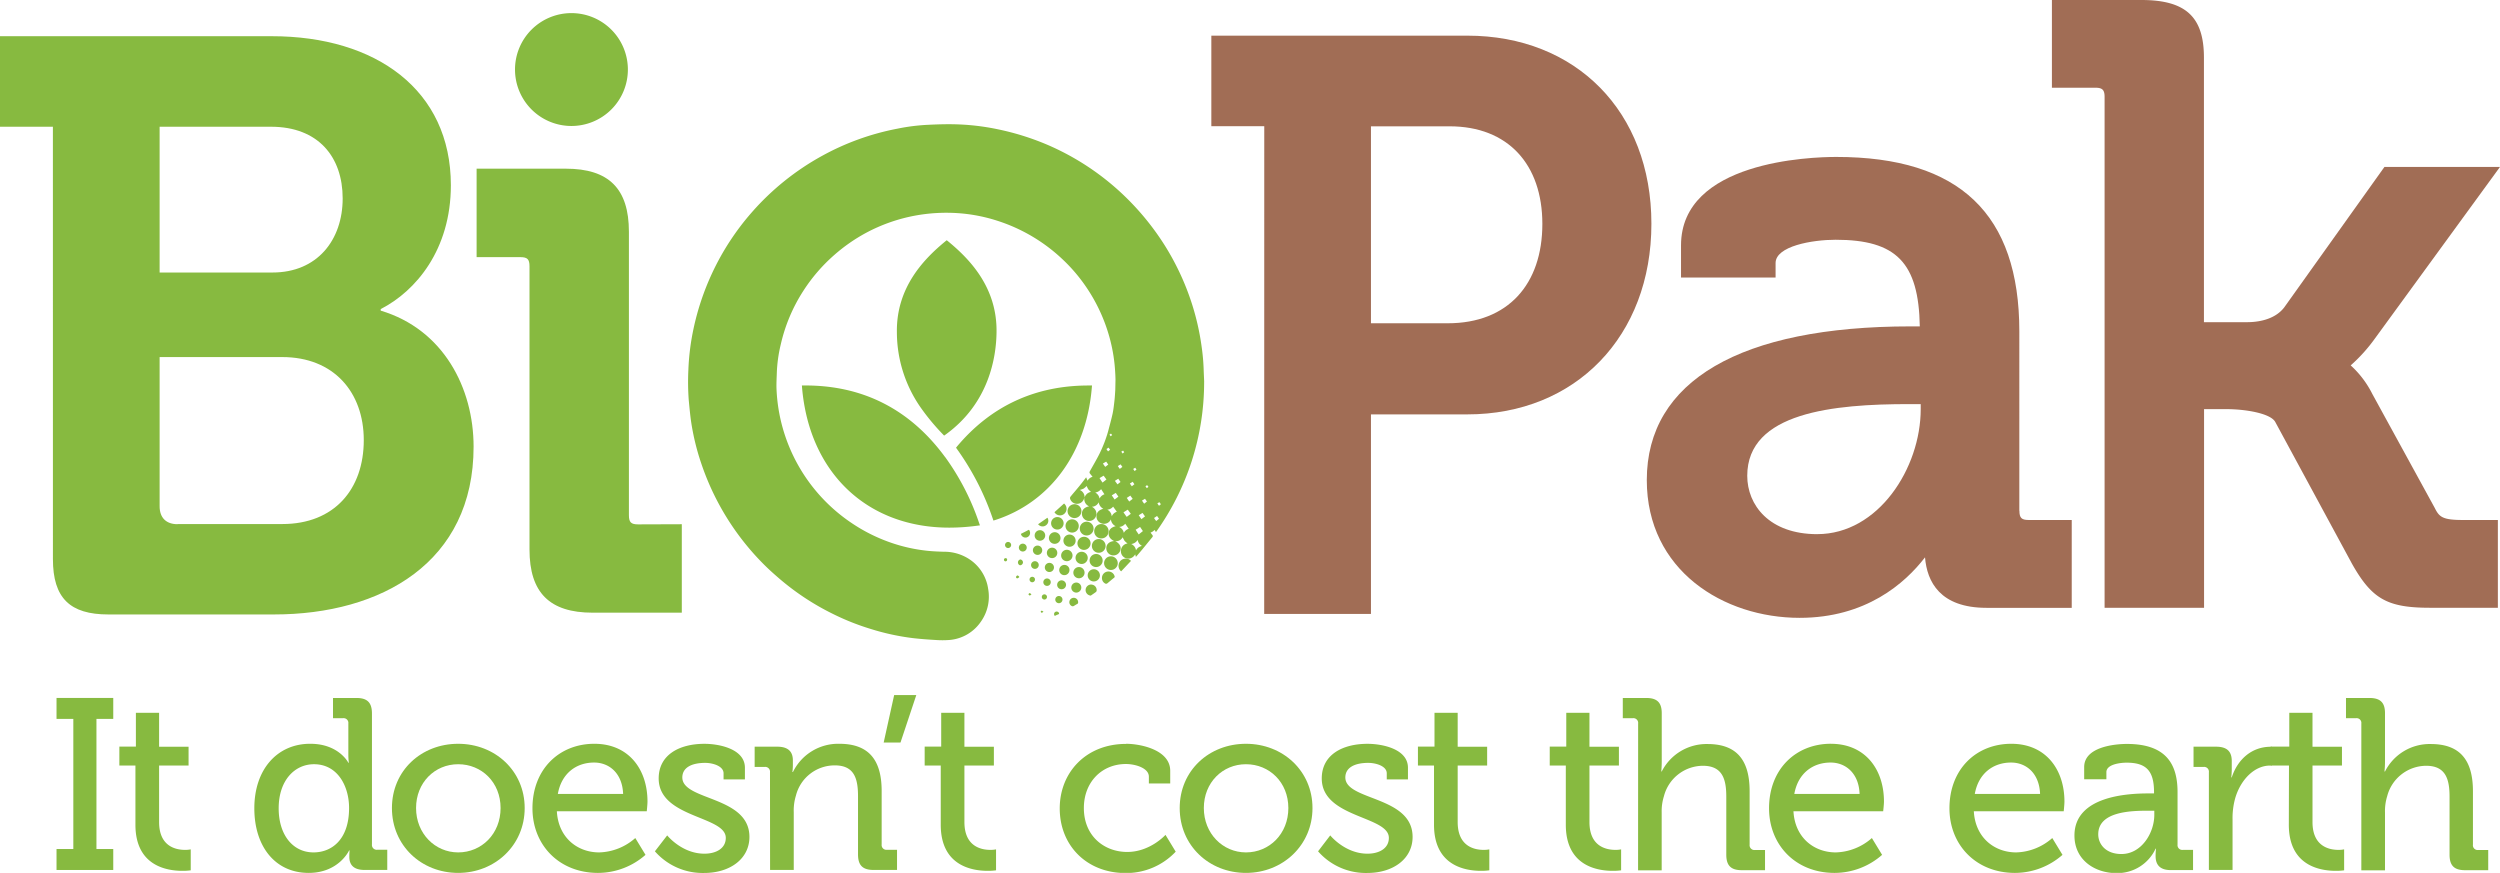<svg id="Layer_1" data-name="Layer 1" xmlns="http://www.w3.org/2000/svg" xmlns:xlink="http://www.w3.org/1999/xlink" viewBox="0 0 819.59 286.17"><defs><style>.cls-1{fill:none;}.cls-2{clip-path:url(#clip-path);}.cls-3{fill:#a16d55;}.cls-4{fill:#87ba40;}</style><clipPath id="clip-path" transform="translate(-10.04 -150.02)"><rect class="cls-1" x="10.03" y="150.02" width="819.61" height="286.16"/></clipPath></defs><title>logo_primary__</title><g class="cls-2"><path class="cls-3" d="M605.85,325.14c-15.86,0-23-9.61-23-19.14,0-20.83,28.36-23.5,53.06-23.5h3.81v1.63c0,19.39-13.93,41-33.91,41m66.24-7.64V258.67c0-38.49-19.61-57.2-60-57.2-8.49,0-50.91,1.4-50.91,29V241h31v-4.74c0-5.57,12.07-7.64,19.68-7.64,19.88,0,27.24,7.47,27.6,28.4h-3c-55.78,0-86.5,17.89-86.5,50.38,0,29.66,25.2,45.17,50.1,45.17,21.69,0,34.51-11.27,41.11-19.83.65,8,4.93,16.55,20.17,16.55h27.93V320.49H675.08c-2.29,0-3-.69-3-3" transform="translate(-10.04 -150.02)"/><path class="cls-3" d="M808.27,316.6l-20.51-37.45a31.89,31.89,0,0,0-7.08-9.34,52.88,52.88,0,0,0,7.94-8.81l41-56.25H791.74l-32.86,46.06c-3.23,4.2-9,4.83-12.11,4.83h-14.2V168.92c0-13.42-6-18.9-20.53-18.9H682.73v28.76H697c2.27,0,3,.72,3,3V349.27h32.61V284.15H740c5.95,0,14.27,1.31,15.92,4.15l25.2,46.56c6.53,11.57,11.57,14.41,25.62,14.41h22.19V320.49H817.37c-6.55,0-7.67-1-9.1-3.89" transform="translate(-10.04 -150.02)"/><path class="cls-3" d="M484.68,256c19.74,0,31-12.81,31-32.57,0-19.49-11.23-32-30.44-32H459.49V256Zm-60.17-64.61H407.16V161.71h83.93c35.51,0,60.34,24.83,60.34,61.67s-24.83,62.49-60.34,62.49h-31.6v65.41h-35Z" transform="translate(-10.04 -150.02)"/><path class="cls-4" d="M219.22,321.93c-2.3,0-3-.7-3-3V226c0-14.12-6.58-20.68-20.68-20.68H166.29v29h14.34c2.31,0,3,.69,3,3v92.86c0,14.12,6.58,20.7,20.7,20.7h29.23v-29Z" transform="translate(-10.04 -150.02)"/><path class="cls-4" d="M178.88,172.82a18.5,18.5,0,1,0,18.5-18.5,18.49,18.49,0,0,0-18.5,18.5" transform="translate(-10.04 -150.02)"/><polygon class="cls-4" points="18.53 278.34 24.04 278.34 24.04 235.68 18.53 235.68 18.53 228.81 37.13 228.81 37.13 235.68 31.62 235.68 31.62 278.34 37.13 278.34 37.13 285.21 18.53 285.21 18.53 278.34"/><path class="cls-4" d="M54.44,401H49.17v-6.22h5.42V383.71H62.2v11.11h9.66V401H62.2v18.52c0,8.08,5.57,9.12,8.53,9.12a8.69,8.69,0,0,0,1.84-.17v6.87a18.62,18.62,0,0,1-2.72.17c-5.1,0-15.41-1.6-15.41-15.1Z" transform="translate(-10.04 -150.02)"/><path class="cls-4" d="M124.48,414.93c0-7.18-3.76-14.37-11.5-14.37-6.31,0-11.58,5.27-11.58,14.45,0,8.8,4.71,14.46,11.41,14.46,6,0,11.67-4.23,11.67-14.54m-12.7-21.07c9.35,0,12.46,6.22,12.46,6.22h.16a22.55,22.55,0,0,1-.16-2.7V387.22a1.56,1.56,0,0,0-1.76-1.75h-3.27v-6.63h7.67c3.59,0,5.1,1.51,5.1,5.12v42.87a1.58,1.58,0,0,0,1.77,1.77H137v6.62h-7.44c-3.5,0-5-1.6-5-4.3,0-1.21.09-2.08.09-2.08h-.17s-3.35,7.35-13.25,7.35c-10.94,0-17.81-8.62-17.81-21.18,0-12.85,7.59-21.15,18.29-21.15" transform="translate(-10.04 -150.02)"/><path class="cls-4" d="M160.25,429.47c7.67,0,13.9-6.07,13.9-14.54s-6.23-14.37-13.9-14.37-13.81,6-13.81,14.37,6.23,14.54,13.81,14.54m0-35.61c12.06,0,21.8,8.86,21.8,21.07s-9.74,21.26-21.8,21.26-21.72-8.95-21.72-21.26,9.66-21.07,21.72-21.07" transform="translate(-10.04 -150.02)"/><path class="cls-4" d="M214.32,410.3c-.24-6.7-4.48-10.29-9.51-10.29-5.9,0-10.7,3.59-11.89,10.29Zm-9.43-16.44c11.35,0,17.42,8.47,17.42,18.93,0,1-.24,3.19-.24,3.19H192.6c.47,8.63,6.7,13.49,13.89,13.49a18.55,18.55,0,0,0,11.82-4.71l3.35,5.51a23.61,23.61,0,0,1-15.58,5.92c-12.77,0-21.48-9.19-21.48-21.18,0-12.85,8.8-21.15,20.29-21.15" transform="translate(-10.04 -150.02)"/><path class="cls-4" d="M228.77,423.89s4.79,6,12.21,6c3.76,0,7-1.68,7-5.18,0-7.26-22-6.48-22-19.49,0-7.76,6.79-11.35,15-11.35,4.88,0,13.27,1.69,13.27,7.84v3.83h-7v-2c0-2.4-3.59-3.42-6-3.42-4.56,0-7.52,1.6-7.52,4.78,0,7.67,22,6,22,19.49,0,7.2-6.38,11.82-14.85,11.82a20.82,20.82,0,0,1-16.14-7.1Z" transform="translate(-10.04 -150.02)"/><path class="cls-4" d="M262.47,403.2a1.56,1.56,0,0,0-1.75-1.75h-3.28v-6.64h7.43c3.43,0,5.1,1.52,5.1,4.48v1.51a17.87,17.87,0,0,1-.15,2.31H270a16.49,16.49,0,0,1,15.19-9.25c9.57,0,13.89,5.19,13.89,15.48v17.5a1.57,1.57,0,0,0,1.76,1.77h3.28v6.61h-7.67c-3.61,0-5.12-1.51-5.12-5.12v-19c0-5.67-1.12-10.16-7.59-10.16a13.1,13.1,0,0,0-12.77,9.92,16.52,16.52,0,0,0-.71,5.42v18.93h-7.76Z" transform="translate(-10.04 -150.02)"/><polygon class="cls-4" points="293.14 227.86 300.4 227.86 295.21 243.44 289.7 243.44 293.14 227.86"/><path class="cls-4" d="M318.45,401h-5.27v-6.22h5.42V383.71h7.61v11.11h9.66V401h-9.66v18.52c0,8.08,5.57,9.12,8.53,9.12a8.69,8.69,0,0,0,1.84-.17v6.87a18.62,18.62,0,0,1-2.72.17c-5.1,0-15.41-1.6-15.41-15.1Z" transform="translate(-10.04 -150.02)"/><path class="cls-4" d="M379.14,393.86c4.87,0,14.54,2,14.54,8.86v4.15h-7v-2.23c0-2.88-4.54-4.15-7.5-4.15-7.91,0-13.81,5.9-13.81,14.44,0,9.2,6.7,14.39,14.22,14.39s12.54-5.6,12.54-5.6l3.35,5.51a22.23,22.23,0,0,1-16.45,7c-12.7,0-21.57-9-21.57-21.18,0-11.88,8.71-21.15,21.72-21.15" transform="translate(-10.04 -150.02)"/><path class="cls-4" d="M418.51,429.47c7.67,0,13.9-6.07,13.9-14.54s-6.23-14.37-13.9-14.37-13.81,6-13.81,14.37,6.23,14.54,13.81,14.54m0-35.61c12.06,0,21.81,8.86,21.81,21.07s-9.75,21.26-21.81,21.26-21.72-8.95-21.72-21.26,9.66-21.07,21.72-21.07" transform="translate(-10.04 -150.02)"/><path class="cls-4" d="M446.14,423.89s4.8,6,12.22,6c3.75,0,7-1.68,7-5.18,0-7.26-22-6.48-22-19.49,0-7.76,6.79-11.35,15-11.35,4.88,0,13.26,1.69,13.26,7.84v3.83h-6.95v-2c0-2.4-3.59-3.42-6.06-3.42-4.56,0-7.52,1.6-7.52,4.78,0,7.67,22.05,6,22.05,19.49,0,7.2-6.38,11.82-14.85,11.82a20.79,20.79,0,0,1-16.14-7.1Z" transform="translate(-10.04 -150.02)"/><path class="cls-4" d="M480.16,401h-5.27v-6.22h5.43V383.71h7.6v11.11h9.66V401h-9.66v18.52c0,8.08,5.58,9.12,8.54,9.12a8.65,8.65,0,0,0,1.83-.17v6.87a18.46,18.46,0,0,1-2.72.17c-5.1,0-15.41-1.6-15.41-15.1Z" transform="translate(-10.04 -150.02)"/><path class="cls-4" d="M523.37,401H518.1v-6.22h5.42V383.71h7.6v11.11h9.66V401h-9.66v18.52c0,8.08,5.58,9.12,8.54,9.12a8.81,8.81,0,0,0,1.84-.17v6.87a18.62,18.62,0,0,1-2.72.17c-5.11,0-15.41-1.6-15.41-15.1Z" transform="translate(-10.04 -150.02)"/><path class="cls-4" d="M547.08,387.22a1.56,1.56,0,0,0-1.75-1.75h-3.28v-6.63h7.67c3.59,0,5.1,1.51,5.1,5v15.73c0,1.92-.15,3.37-.15,3.37h.15a16.46,16.46,0,0,1,15-9c9.51,0,13.81,5.18,13.81,15.49v17.48a1.58,1.58,0,0,0,1.77,1.77h3.28v6.62h-7.6c-3.59,0-5.1-1.52-5.1-5.1v-19c0-5.66-1.21-10.13-7.67-10.13a13.28,13.28,0,0,0-12.78,10,16.32,16.32,0,0,0-.73,5.34v18.93h-7.74Z" transform="translate(-10.04 -150.02)"/><path class="cls-4" d="M619.68,410.3c-.24-6.7-4.48-10.29-9.51-10.29-5.9,0-10.7,3.59-11.89,10.29Zm-9.43-16.44c11.35,0,17.42,8.47,17.42,18.93,0,1-.26,3.19-.26,3.19H598c.47,8.63,6.7,13.49,13.89,13.49a18.61,18.61,0,0,0,11.82-4.71l3.35,5.51a23.61,23.61,0,0,1-15.58,5.92C598.67,436.19,590,427,590,415c0-12.85,8.8-21.15,20.29-21.15" transform="translate(-10.04 -150.02)"/><path class="cls-4" d="M678.85,410.3c-.24-6.7-4.47-10.29-9.51-10.29-5.9,0-10.7,3.59-11.89,10.29Zm-9.42-16.44c11.34,0,17.41,8.47,17.41,18.93,0,1-.24,3.19-.24,3.19H657.13c.48,8.63,6.72,13.49,13.9,13.49a18.58,18.58,0,0,0,11.82-4.71l3.35,5.51a23.64,23.64,0,0,1-15.58,5.92c-12.78,0-21.48-9.19-21.48-21.18,0-12.85,8.79-21.15,20.29-21.15" transform="translate(-10.04 -150.02)"/><path class="cls-4" d="M705.52,430c6.55,0,10.78-6.87,10.78-12.86v-1.34h-2c-5.83,0-16.38.3-16.38,7.74,0,3.26,2.49,6.46,7.59,6.46m8.94-19.88h1.76v-.41c0-7.09-2.64-9.66-9-9.66-1.9,0-6.62.48-6.62,3.11v2.33h-7.28v-4c0-6.63,10.07-7.58,14-7.58,13.09,0,16.61,6.87,16.61,15.8v17.18a1.55,1.55,0,0,0,1.75,1.75H729v6.63h-7.28c-3.59,0-5-1.75-5-4.62a18.67,18.67,0,0,1,.15-2.4h-.15a13.81,13.81,0,0,1-12.86,8c-7,0-13.74-4.25-13.74-12.31,0-13,17.57-13.81,24.35-13.81" transform="translate(-10.04 -150.02)"/><path class="cls-4" d="M734.19,403.2a1.56,1.56,0,0,0-1.75-1.75h-3.28v-6.64h7.34c3.52,0,5.19,1.45,5.19,4.71v2.56a25.28,25.28,0,0,1-.15,2.8h.15c1.92-5.92,6.55-10.05,12.79-10.05h.31V401h-.55c-5,0-9.5,4.44-11.34,10.43a24.18,24.18,0,0,0-.95,7.26v16.53h-7.76Z" transform="translate(-10.04 -150.02)"/><path class="cls-4" d="M760.45,401h-6v-6.22h6.1V383.71h7.61v11.11h9.66V401h-9.66v18.52c0,8.08,5.57,9.12,8.53,9.12a8.69,8.69,0,0,0,1.84-.17v6.87a18.62,18.62,0,0,1-2.72.17c-5.1,0-15.41-1.6-15.41-15.1Z" transform="translate(-10.04 -150.02)"/><path class="cls-4" d="M784.17,387.22a1.56,1.56,0,0,0-1.75-1.75h-3.28v-6.63h7.67c3.59,0,5.12,1.51,5.12,5v15.73a32.13,32.13,0,0,1-.17,3.37h.17a16.4,16.4,0,0,1,15-9c9.51,0,13.83,5.18,13.83,15.49v17.48a1.56,1.56,0,0,0,1.75,1.77h3.26v6.62h-7.58c-3.59,0-5.1-1.52-5.1-5.1v-19c0-5.66-1.21-10.13-7.67-10.13a13.28,13.28,0,0,0-12.78,10,16.33,16.33,0,0,0-.71,5.34v18.93h-7.76Z" transform="translate(-10.04 -150.02)"/><path class="cls-4" d="M68.24,321.82h34.35c17.1,0,26.71-11.47,26.71-27.51,0-15.75-9.89-27.23-26.71-27.23H62.37V316c0,3.74,2.13,5.87,5.87,5.87m31.14-82.51c14.69,0,23-10.68,23-24.29s-8-23.5-23.49-23.5H62.37v47.79Zm-72-47.79H10V161.89H99.12c34.17,0,58.73,17.62,58.73,48.86,0,21.09-11.46,34.7-23,40.59v.52c20.56,6.14,30.45,25.38,30.45,44.6,0,37.91-30.18,55-65.42,55H45.55c-12.55,0-18.16-5.34-18.16-18.15Z" transform="translate(-10.04 -150.02)"/><path class="cls-4" d="M319.17,292.42l.38.41.46-.32c14.33-10.33,16.65-25.5,16.73-33.63.21-14.81-9-24.08-15.92-29.78l-.41-.32-.4.32c-6.93,5.7-16.13,15-15.94,29.78a43.29,43.29,0,0,0,7.52,24.34,71.86,71.86,0,0,0,7.58,9.2" transform="translate(-10.04 -150.02)"/><path class="cls-4" d="M366.88,276.4c-17.47,0-32,6.75-43.1,20l-.32.4.29.4a87.46,87.46,0,0,1,11.77,22.9l.2.58.6-.18c18.06-5.86,29.9-22.11,31.66-43.45l.06-.66Z" transform="translate(-10.04 -150.02)"/><path class="cls-4" d="M319.87,299.86c-11.43-15.58-26.84-23.47-45.77-23.47l-1.17,0,.05.68C275.36,305,294.31,323,321.26,323a68.51,68.51,0,0,0,9.27-.65l.77-.1-.26-.73a80.72,80.72,0,0,0-11.17-21.69" transform="translate(-10.04 -150.02)"/><path class="cls-4" d="M390,315.84c-.19-.28-.36-.53-.55-.79.23-.13.43-.27.67-.4l.51.66c-.21.17-.39.34-.63.53m-.92,5c-.24-.32-.48-.66-.71-1,.32-.2.66-.44,1-.66.23.32.43.61.63.91-.3.26-.63.51-.95.77M386,310.07c-.15-.24-.29-.44-.44-.66l.54-.34c.16.17.28.35.45.56-.21.17-.38.29-.55.44m-.88,5.07-.7-1,1-.62c.2.33.43.62.63.92l-.9.7m-.9,5.08c-.29-.4-.6-.86-.89-1.29l1.24-.76c.28.37.55.76.82,1.14-.39.3-.82.62-1.17.91m-.9,5c-.33-.49-.69-1-1-1.53.44-.27,1-.61,1.45-.93.29.42.61.92.93,1.36l-1.37,1.1m-.89,5.33a2.62,2.62,0,0,0-1.6-2.18A2.77,2.77,0,0,0,383,327a2.77,2.77,0,0,0,1.43,2,2.75,2.75,0,0,0-2,1.52m-2.19-16.07c-.26-.38-.53-.79-.8-1.2.37-.23.76-.49,1.17-.76.24.36.51.71.77,1.07-.38.29-.77.58-1.14.89m-.84,5c-.34-.46-.71-1-1.05-1.46.44-.28.93-.6,1.41-.89l1,1.36c-.43.33-.9.68-1.33,1m-.95,5.31a2.67,2.67,0,0,0-1.55-2,2.7,2.7,0,0,0,2-1.06l1.14,1.67a2.65,2.65,0,0,0-1.62,1.4m-3-11-.93-1.36,1.31-.82c.27.39.58.82.86,1.24l-1.24.94m-.95,5.51a2.61,2.61,0,0,0-1.46-2.18,2.73,2.73,0,0,0,1.92-1l1.22,1.68a2.78,2.78,0,0,0-1.68,1.52m-3-11.07c-.33-.46-.67-1-1-1.48l1.35-.8.92,1.25c-.41.34-.87.7-1.26,1m-1,5.28a2.7,2.7,0,0,0-1.43-2,3,3,0,0,0,1.94-1.11c.36.55.73,1.11,1.1,1.69a2.68,2.68,0,0,0-1.61,1.42m2.14-12.17c.24.3.46.64.72,1l-1,.76-.76-1.09,1.07-.64m.8-4.59.49.71c-.22.17-.44.36-.68.53-.17-.24-.34-.48-.52-.77l.71-.47m.78-4.6.38.5-.5.39c-.12-.19-.23-.36-.37-.55l.49-.34m2.37,14.78c.24.36.51.72.76,1.09l-1,.78-.85-1.15c.34-.22.74-.46,1.13-.72M378,303.1c-.29.2-.56.42-.85.64-.21-.3-.43-.59-.65-.93l.9-.56c.21.27.41.56.6.85m-.36-5,.58-.37c.12.17.24.34.37.54l-.54.43c-.14-.23-.27-.41-.41-.6m4.3,10.66c-.27.22-.54.45-.85.68-.2-.29-.42-.57-.64-.9.3-.18.61-.37.93-.59.17.27.36.52.56.81m-.4-5,.66-.41c.15.22.27.41.42.61-.2.17-.4.33-.61.48a8.19,8.19,0,0,1-.47-.68m-15.94,9.39a2.51,2.51,0,0,0-1.6-2.5,8.38,8.38,0,0,0,1.28-.44,6,6,0,0,0,1-.87,11,11,0,0,0,.54,1.09,6.85,6.85,0,0,0,.91.86,2.64,2.64,0,0,0-2.13,1.86m39.2-37.88v-.08a1.35,1.35,0,0,0,0-.28c-.05-1.29-.12-2.6-.16-3.87a68.06,68.06,0,0,0-.69-7.56,82.28,82.28,0,0,0-3.18-13.94,84.59,84.59,0,0,0-9.29-19.71,86.76,86.76,0,0,0-13.62-16.35A84.71,84.71,0,0,0,353,197.31a86,86,0,0,0-15.9-4.92,77,77,0,0,0-13.52-1.61c-3.06-.09-6.12,0-9.17.15a64.7,64.7,0,0,0-10.1,1.26,83.71,83.71,0,0,0-24.9,9,85.08,85.08,0,0,0-22.78,18.3,84.13,84.13,0,0,0-13.14,20.1,85,85,0,0,0-6.11,18.3,78.86,78.86,0,0,0-1.66,13.23,82,82,0,0,0,.11,10c.21,2.19.41,4.38.7,6.58a78.39,78.39,0,0,0,3.35,14.08A85.23,85.23,0,0,0,260.4,335c1.46,1.47,3,2.86,4.57,4.22a83.39,83.39,0,0,0,18,12,80.44,80.44,0,0,0,12.55,5,77.55,77.55,0,0,0,13.82,3c2.44.28,4.87.46,7.3.6a30.13,30.13,0,0,0,4.75,0,13.82,13.82,0,0,0,10.29-6.1A14.14,14.14,0,0,0,334,343.12a14,14,0,0,0-5.39-9.22,14.94,14.94,0,0,0-9.19-3c-1.8-.05-3.62-.13-5.42-.32a53.51,53.51,0,0,1-12.5-2.87,55.2,55.2,0,0,1-12.28-6.23,55.67,55.67,0,0,1-24.61-43.93c-.07-1.77.05-3.57.1-5.34a46.85,46.85,0,0,1,1.28-9.22,54.63,54.63,0,0,1,7.39-17.58,55.49,55.49,0,0,1,10.18-11.81,56.16,56.16,0,0,1,10.47-7.28,55.47,55.47,0,0,1,16.16-5.64,56.69,56.69,0,0,1,13.76-.79,53.82,53.82,0,0,1,13.11,2.52,55.93,55.93,0,0,1,21.55,12.84,54.37,54.37,0,0,1,7,8.11A55.58,55.58,0,0,1,374,261.46a54,54,0,0,1,1.65,10.8c.05.72.07,1.45.09,2.16h0l-.07,3.4c-.07,1.09-.12,2.18-.24,3.27-.17,1.5-.32,3-.62,4.45-.43,2-1,4-1.52,6a44.42,44.42,0,0,1-2.8,7.24c-1,2-2.1,3.83-3.15,5.73a.59.59,0,0,0,0,.72c.27.35.58.73.89,1.1a2.66,2.66,0,0,0-1.64,1.29c-.17-.39-.32-.74-.47-1.12-.68.89-1.3,1.75-2,2.59-1,1.26-2.11,2.5-3.14,3.77a.79.79,0,0,0-.14.6,2.35,2.35,0,0,0,2.14,1.73,2.4,2.4,0,0,0,2.32-1.37c.08-.19.15-.4.25-.67a2.57,2.57,0,0,0,1.56,2.86c-1.56.32-2.34,1.12-2.38,2.36a2.38,2.38,0,0,0,4.48,1.18,2.43,2.43,0,0,0,.13-1.94,2.71,2.71,0,0,0-1.34-1.45,2.6,2.6,0,0,0,2.24-1.48,2.78,2.78,0,0,0,1.52,2.13c-1.38.36-2.15,1.12-2.23,2.19a2.35,2.35,0,0,0,1.39,2.5,2.46,2.46,0,0,0,3.32-1.22,2.67,2.67,0,0,0,1.57,2.24c-1.42.36-2.18,1.09-2.3,2.18s.41,2,1.77,2.7c-1.57.14-2.5,1-2.55,2.23a2.35,2.35,0,0,0,4.57.89c.41-1.24-.17-2.35-1.65-3.08a2.48,2.48,0,0,0,2.45-1.29,7.62,7.62,0,0,0,.61,1.17,6.16,6.16,0,0,0,1,.87,2.47,2.47,0,0,0-2.17,2.14A2.43,2.43,0,0,0,380.8,333a2.78,2.78,0,0,0,1.39-1.26c.08.29.15.51.24.85.7-.8,1.32-1.53,1.95-2.28,1.16-1.4,2.3-2.81,3.46-4.22a.48.48,0,0,0,0-.65l-.6-.8c.24-.13.48-.23.7-.37s.41-.34.63-.51c.14.22.27.44.43.71a84.41,84.41,0,0,0,15.8-49.2Z" transform="translate(-10.04 -150.02)"/><path class="cls-4" d="M373.48,324.15a2.36,2.36,0,0,0-2.35-2.33,2.36,2.36,0,1,0,2.35,2.33" transform="translate(-10.04 -150.02)"/><path class="cls-4" d="M362.31,315.32a2.27,2.27,0,1,0,2.26,2.28,2.25,2.25,0,0,0-2.26-2.28" transform="translate(-10.04 -150.02)"/><path class="cls-4" d="M366.34,321.05a2.26,2.26,0,1,0,2.21,2.28,2.26,2.26,0,0,0-2.21-2.28" transform="translate(-10.04 -150.02)"/><path class="cls-4" d="M368,329a2.25,2.25,0,1,0,2.24-2.26A2.24,2.24,0,0,0,368,329" transform="translate(-10.04 -150.02)"/><path class="cls-4" d="M374.27,332.4a2.24,2.24,0,1,0,2.21,2.3,2.26,2.26,0,0,0-2.21-2.3" transform="translate(-10.04 -150.02)"/><path class="cls-4" d="M359.36,322.4a2.17,2.17,0,1,0,2.17-2.12,2.16,2.16,0,0,0-2.17,2.12" transform="translate(-10.04 -150.02)"/><path class="cls-4" d="M367.57,328.16a2.15,2.15,0,1,0-2.16,2.14,2.17,2.17,0,0,0,2.16-2.14" transform="translate(-10.04 -150.02)"/><path class="cls-4" d="M369.4,331.64a2.14,2.14,0,1,0,2.13,2.11,2.16,2.16,0,0,0-2.13-2.11" transform="translate(-10.04 -150.02)"/><path class="cls-4" d="M354.63,321.51a2.05,2.05,0,0,0,4.1.14,2.05,2.05,0,1,0-4.1-.14" transform="translate(-10.04 -150.02)"/><path class="cls-4" d="M362.67,327.27a2,2,0,1,0-2,2,2,2,0,0,0,2-2" transform="translate(-10.04 -150.02)"/><path class="cls-4" d="M364.64,334.91a2,2,0,1,0-2-2,2,2,0,0,0,2,2" transform="translate(-10.04 -150.02)"/><path class="cls-4" d="M368.63,336.64a2,2,0,0,0,0,4,2,2,0,1,0,0-4" transform="translate(-10.04 -150.02)"/><path class="cls-4" d="M373,337.42a2.11,2.11,0,0,0-1.7,2.14,2,2,0,0,0,1.14,1.8.63.63,0,0,0,.55-.05c.78-.61,1.49-1.28,2.28-1.87a.48.48,0,0,0,.15-.61,2.1,2.1,0,0,0-2.42-1.41" transform="translate(-10.04 -150.02)"/><path class="cls-4" d="M353.91,326.41a1.9,1.9,0,0,0,3.8,0,1.92,1.92,0,0,0-1.87-1.92,1.94,1.94,0,0,0-1.93,1.89" transform="translate(-10.04 -150.02)"/><path class="cls-4" d="M357.92,332.12a1.87,1.87,0,1,0,1.89-1.86,1.87,1.87,0,0,0-1.89,1.86" transform="translate(-10.04 -150.02)"/><path class="cls-4" d="M363.76,335.92a1.84,1.84,0,0,0,0,3.68,1.84,1.84,0,1,0,0-3.68" transform="translate(-10.04 -150.02)"/><path class="cls-4" d="M378.63,333.21a2.24,2.24,0,0,0-1.82,1.75,2.33,2.33,0,0,0,.78,2.37c1.07-1.12,2.13-2.26,3.23-3.42a2.21,2.21,0,0,0-2.19-.7" transform="translate(-10.04 -150.02)"/><path class="cls-4" d="M367.87,341.65a1.82,1.82,0,0,0-.52,3.59.45.45,0,0,0,.34,0c.56-.38,1.1-.75,1.63-1.14a.72.72,0,0,0,.24-.43,1.8,1.8,0,0,0-1.69-2" transform="translate(-10.04 -150.02)"/><path class="cls-4" d="M349.24,325.55a1.7,1.7,0,0,0,1.71,1.74,1.73,1.73,0,1,0-1.71-1.74" transform="translate(-10.04 -150.02)"/><path class="cls-4" d="M353.24,331.29a1.71,1.71,0,1,0,1.7-1.72,1.71,1.71,0,0,0-1.7,1.72" transform="translate(-10.04 -150.02)"/><path class="cls-4" d="M355.73,317.93a2.12,2.12,0,0,0,3.89-.56,2.17,2.17,0,0,0-.75-2.28l-3.14,2.84" transform="translate(-10.04 -150.02)"/><path class="cls-4" d="M359,335.22a1.68,1.68,0,1,0,1.65,1.68,1.65,1.65,0,0,0-1.65-1.68" transform="translate(-10.04 -150.02)"/><path class="cls-4" d="M362.9,341a1.65,1.65,0,1,0,0,3.3,1.66,1.66,0,0,0,1.63-1.67A1.64,1.64,0,0,0,362.9,341" transform="translate(-10.04 -150.02)"/><path class="cls-4" d="M348.66,330.42a1.55,1.55,0,0,0,1.53,1.52,1.53,1.53,0,1,0,0-3.06,1.54,1.54,0,0,0-1.53,1.54" transform="translate(-10.04 -150.02)"/><path class="cls-4" d="M354.07,334.55a1.48,1.48,0,1,0,0,3,1.48,1.48,0,0,0,0-3" transform="translate(-10.04 -150.02)"/><path class="cls-4" d="M358.08,340.28a1.46,1.46,0,1,0,1.45,1.48,1.48,1.48,0,0,0-1.45-1.48" transform="translate(-10.04 -150.02)"/><path class="cls-4" d="M362.06,346a1.45,1.45,0,0,0-1.41,1.1,1.39,1.39,0,0,0,.81,1.63.69.69,0,0,0,.51,0c.41-.2.77-.49,1.18-.68a.59.59,0,0,0,.34-.63,1.43,1.43,0,0,0-1.43-1.42" transform="translate(-10.04 -150.02)"/><path class="cls-4" d="M345.35,328.25a1.29,1.29,0,1,0,1.29,1.31,1.29,1.29,0,0,0-1.29-1.31" transform="translate(-10.04 -150.02)"/><path class="cls-4" d="M350.37,321.88a1.85,1.85,0,0,0,2.62.32,1.81,1.81,0,0,0,.43-2.45c-1,.7-2,1.41-3.05,2.13" transform="translate(-10.04 -150.02)"/><path class="cls-4" d="M349.31,334a1.26,1.26,0,1,0,1.27,1.24,1.25,1.25,0,0,0-1.27-1.24" transform="translate(-10.04 -150.02)"/><path class="cls-4" d="M347.57,324c-.08-.18-.17-.37-.44-.2-.78.43-1.58.82-2.4,1.24a1.52,1.52,0,1,0,2.84-1" transform="translate(-10.04 -150.02)"/><path class="cls-4" d="M353.31,339.66a1.23,1.23,0,0,0-1.23,1.19,1.22,1.22,0,1,0,1.23-1.19" transform="translate(-10.04 -150.02)"/><path class="cls-4" d="M357.19,345.41a1.18,1.18,0,1,0,1.17,1.18,1.17,1.17,0,0,0-1.17-1.18" transform="translate(-10.04 -150.02)"/><path class="cls-4" d="M340.53,327.69a1,1,0,1,0,1,1,1,1,0,0,0-1-1" transform="translate(-10.04 -150.02)"/><path class="cls-4" d="M344.53,333.43a1,1,0,0,0-.12,1.91,1,1,0,0,0,1-.92,1,1,0,0,0-.88-1" transform="translate(-10.04 -150.02)"/><path class="cls-4" d="M348.5,339.12a.88.88,0,0,0-.94.87.9.9,0,0,0,.85.92.92.92,0,0,0,.94-.89.88.88,0,0,0-.85-.9" transform="translate(-10.04 -150.02)"/><path class="cls-4" d="M352.43,344.87a.85.85,0,0,0,0,1.7.85.85,0,1,0,0-1.7" transform="translate(-10.04 -150.02)"/><path class="cls-4" d="M356,350.63a.83.83,0,0,0-.14,1.31c.2-.1.39-.21.58-.29s.39-.17.59-.24.28-.25.16-.48a.87.87,0,0,0-1.19-.3" transform="translate(-10.04 -150.02)"/><path class="cls-4" d="M339.63,333a.53.53,0,0,0,0,1.05c.36,0,.53-.17.58-.51s-.2-.54-.54-.54" transform="translate(-10.04 -150.02)"/><path class="cls-4" d="M343.15,339.11a.41.41,0,0,0,.44.51,2.09,2.09,0,0,0,.58-.36v-.2c-.17-.14-.36-.38-.55-.38s-.42.26-.47.43" transform="translate(-10.04 -150.02)"/><path class="cls-4" d="M347.17,344.82c.14.15.26.39.43.43s.3-.19.59-.38c-.27-.2-.42-.42-.58-.41s-.29.23-.44.36" transform="translate(-10.04 -150.02)"/><path class="cls-4" d="M351.23,350.54a.45.45,0,0,0,.34.37c.12,0,.29-.15.56-.34-.27-.18-.43-.35-.56-.35s-.36.22-.34.32" transform="translate(-10.04 -150.02)"/></g></svg>